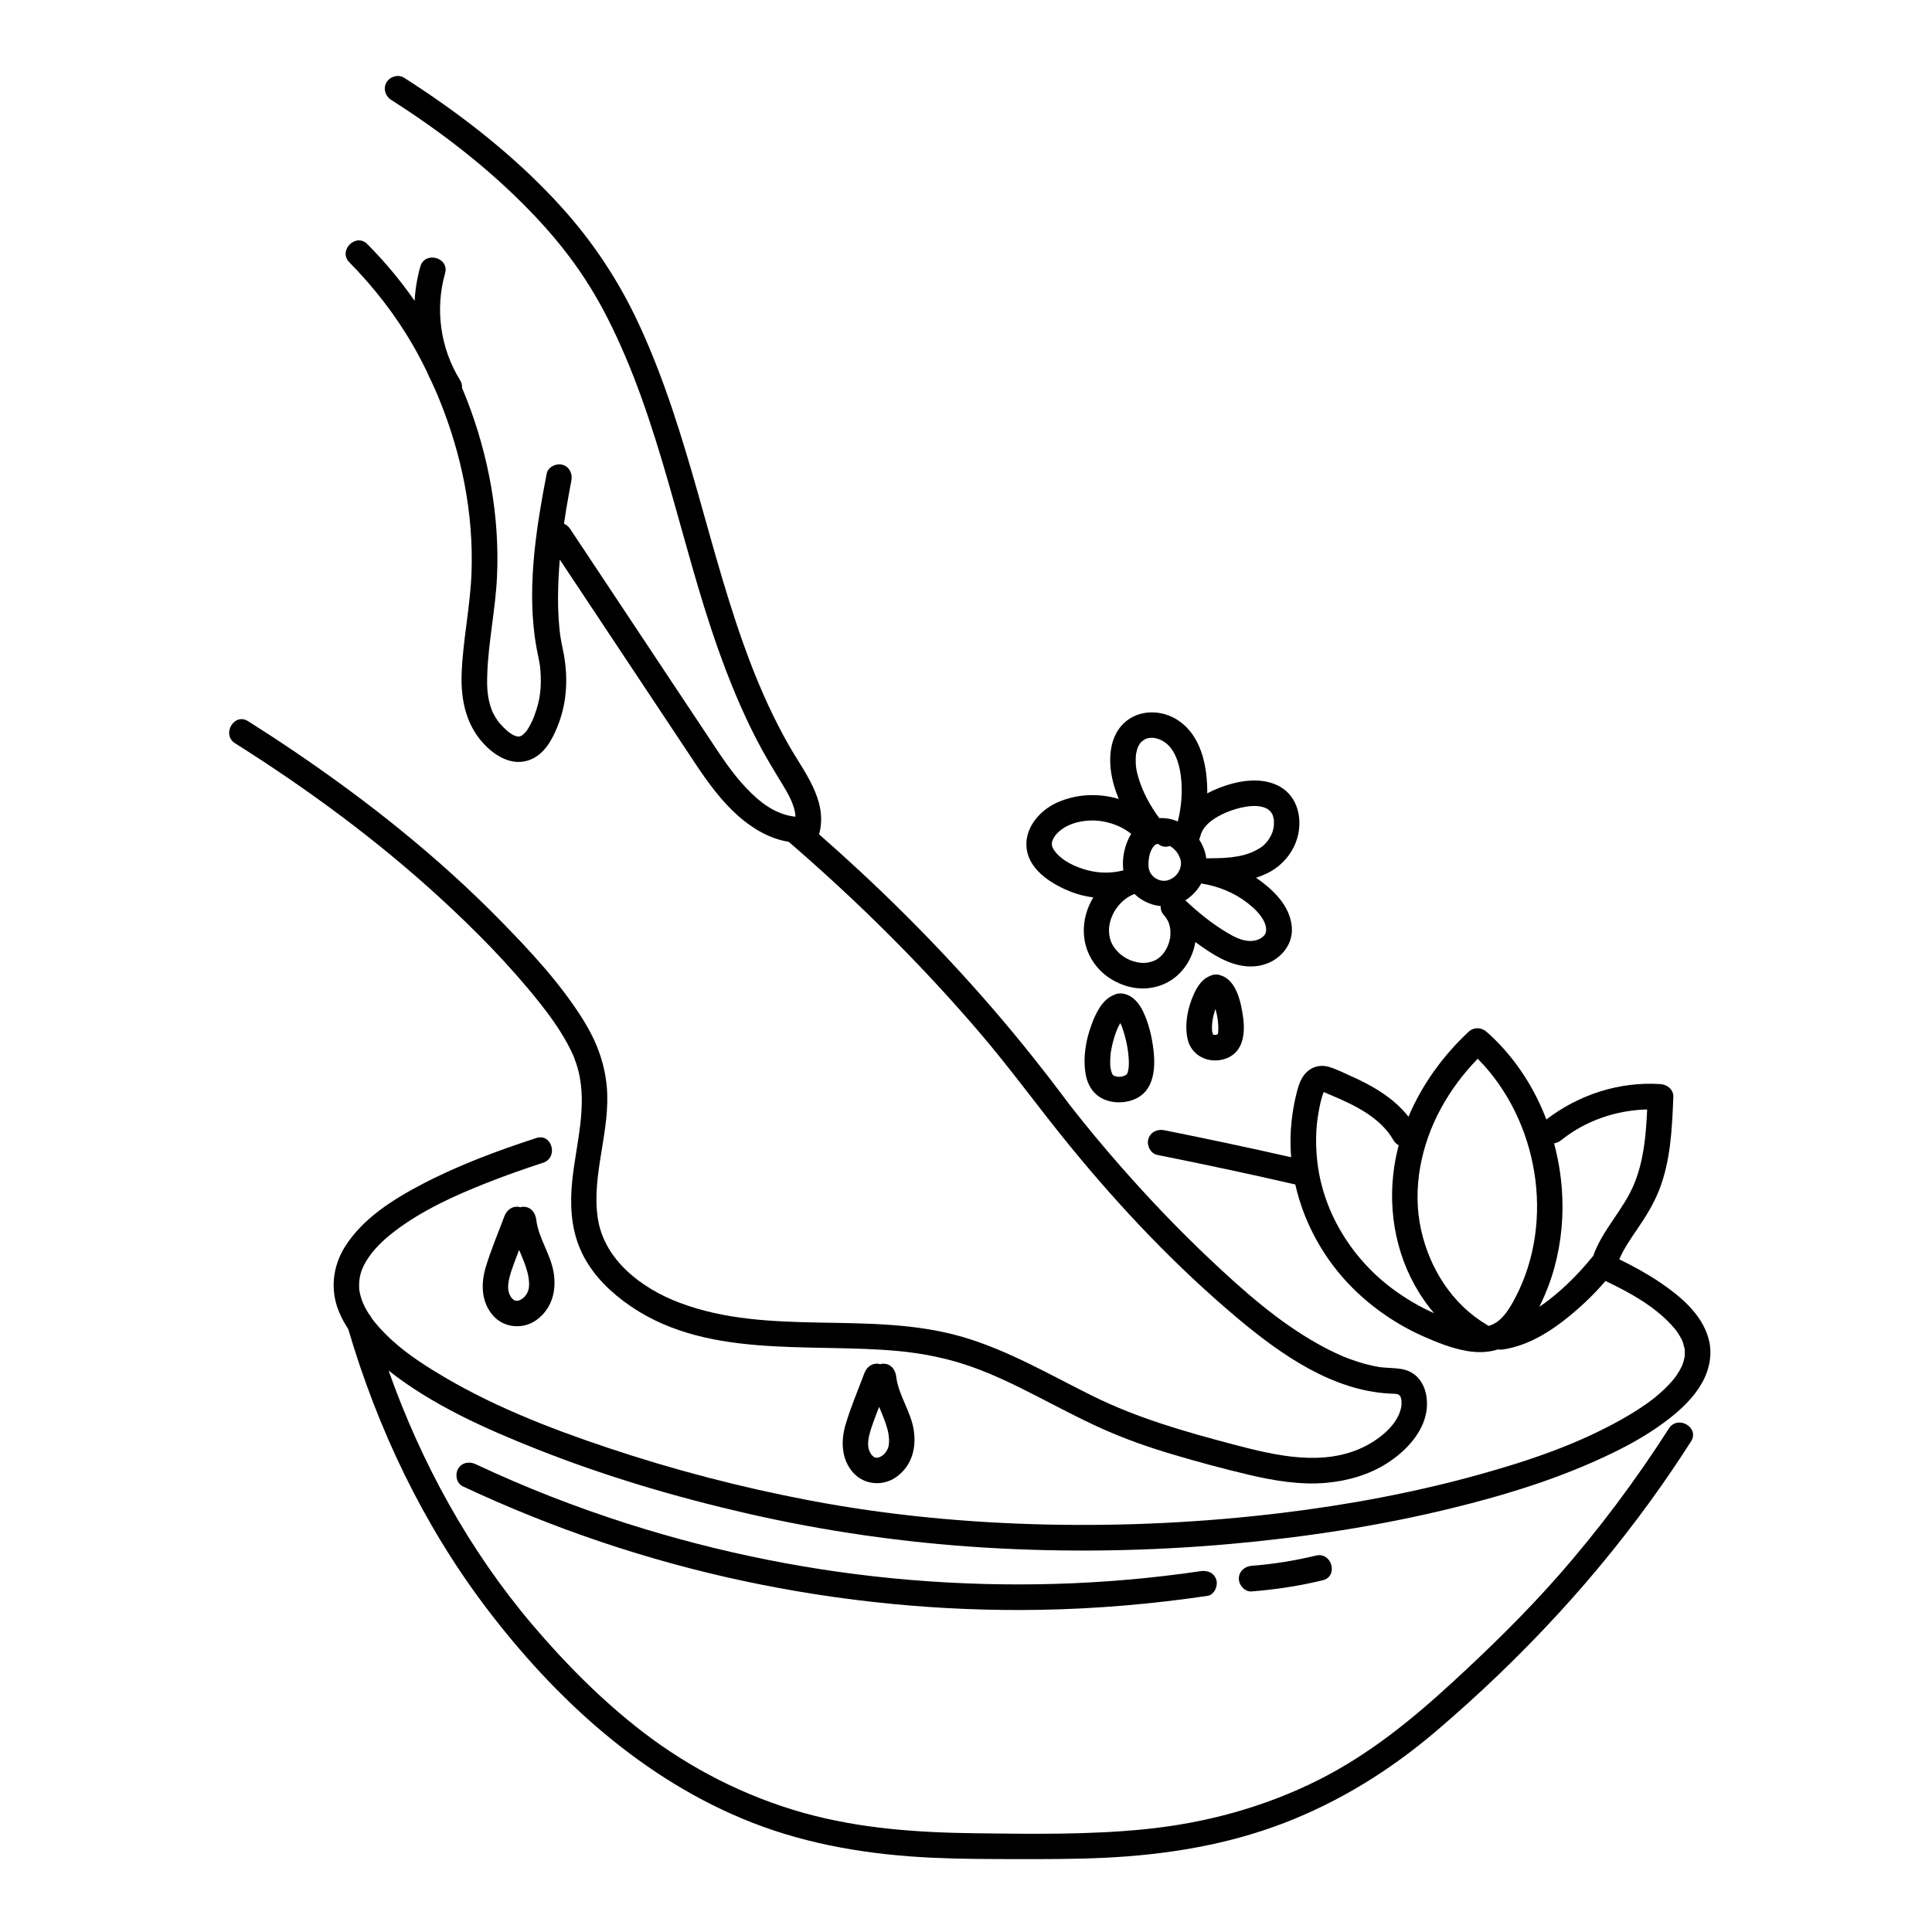 <svg xmlns="http://www.w3.org/2000/svg" xmlns:xlink="http://www.w3.org/1999/xlink" width="500" zoomAndPan="magnify" viewBox="0 0 375 375" height="500" preserveAspectRatio="xMidYMid meet" version="1.0"><defs><clipPath id="2221bd414b"><path d="M 44 14.371 L 277 14.371 L 277 288 L 44 288 Z M 44 14.371 " clip-rule="nonzero"/></clipPath><clipPath id="fcbb8691af"><path d="M 64 199 L 332 199 L 332 360.871 L 64 360.871 Z M 64 199 " clip-rule="nonzero"/></clipPath></defs><g clip-path="url(#2221bd414b)"><path fill="#000000" d="M 104.777 129.004 C 104.773 128.977 104.773 128.973 104.777 129.004 Z M 104.75 194.648 C 106.715 197.121 108.57 199.715 110.09 202.488 C 110.355 202.973 110.609 203.465 110.852 203.961 C 110.977 204.219 111.094 204.48 111.215 204.742 C 111.25 204.816 111.27 204.859 111.281 204.887 C 111.297 204.922 111.32 204.98 111.352 205.059 C 111.699 205.941 112.004 206.84 112.238 207.762 C 114.051 214.797 111.797 222.125 111.074 229.156 C 110.617 233.602 110.805 238.156 112.562 242.324 C 114.332 246.512 117.441 249.852 121.039 252.559 C 136.312 264.051 156.699 260.559 174.457 262.246 C 179.262 262.703 183.988 263.664 188.547 265.273 C 192.859 266.793 196.973 268.812 201.043 270.895 C 205.203 273.02 209.324 275.23 213.582 277.16 C 218.145 279.223 222.848 280.891 227.645 282.305 C 232.484 283.738 237.379 285.074 242.289 286.23 C 247.23 287.398 252.398 288.277 257.492 287.809 C 261.605 287.426 265.699 286.262 269.203 284.027 C 272.477 281.945 275.684 278.738 276.672 274.871 C 277.648 271.039 276.344 266.398 271.922 265.711 C 270.637 265.508 269.32 265.512 268.023 265.387 C 267.891 265.363 267.758 265.348 267.625 265.324 C 267.215 265.254 266.805 265.176 266.395 265.09 C 265.383 264.871 264.379 264.594 263.395 264.27 C 262.871 264.102 262.352 263.918 261.832 263.723 C 261.078 263.441 260.715 263.289 260.277 263.094 C 258.82 262.457 257.398 261.738 256.004 260.965 C 248.18 256.621 241.402 250.602 234.922 244.496 C 228.84 238.762 223.066 232.707 217.551 226.43 C 214.191 222.598 210.93 218.688 207.793 214.672 C 207.781 214.656 207.773 214.648 207.766 214.637 C 207.781 214.652 207.793 214.676 207.809 214.691 C 207.785 214.66 207.758 214.629 207.734 214.598 C 207.586 214.406 207.605 214.43 207.672 214.512 C 207.629 214.461 207.59 214.41 207.551 214.359 C 207.422 214.191 207.297 214.023 207.172 213.859 C 206.941 213.559 206.719 213.254 206.496 212.953 C 204.547 210.355 202.562 207.785 200.539 205.246 C 190.285 192.363 178.988 180.32 166.93 169.109 C 164.312 166.68 161.66 164.285 158.973 161.934 C 159.004 161.848 159.035 161.758 159.059 161.664 C 160.648 155.23 156 149.766 153.035 144.523 C 150.246 139.598 147.887 134.438 145.848 129.156 C 141.656 118.305 138.676 107.039 135.504 95.859 C 132.324 84.656 128.914 73.48 123.996 62.895 C 120.074 54.445 115.039 46.859 108.77 39.965 C 101.066 31.5 92.078 24.223 82.609 17.828 C 81.227 16.895 79.832 15.984 78.43 15.086 C 77.297 14.363 75.684 14.855 75.023 15.98 C 74.32 17.18 74.781 18.656 75.918 19.383 C 85.598 25.555 94.758 32.594 102.766 40.84 C 108.91 47.168 113.77 53.613 117.824 61.547 C 128.188 81.836 131.828 104.648 139.383 125.977 C 141.512 131.98 143.941 137.902 146.863 143.57 C 148.352 146.449 150.023 149.203 151.703 151.969 C 152.887 153.918 154.27 156.18 154.414 158.523 C 151.691 158.25 149.258 156.969 147.047 155.066 C 143.969 152.41 141.555 149.145 139.316 145.785 C 133.188 136.59 127.086 127.379 120.973 118.18 C 117.535 113 114.094 107.824 110.656 102.648 C 110.355 102.199 109.941 101.855 109.473 101.648 C 109.609 100.723 109.75 99.797 109.898 98.879 C 110.207 97.004 110.547 95.133 110.906 93.266 C 111.16 91.953 110.535 90.582 109.168 90.207 C 107.949 89.875 106.363 90.621 106.109 91.945 C 104.133 102.172 102.41 113.012 103.777 123.438 C 103.977 124.93 104.242 126.391 104.559 127.855 C 104.633 128.211 104.695 128.566 104.758 128.922 C 104.773 129.004 104.785 129.09 104.797 129.172 C 104.832 129.477 104.863 129.777 104.891 130.078 C 105.008 131.52 105.008 132.98 104.848 134.418 C 104.676 135.973 104.254 137.496 103.703 138.957 C 103.633 139.145 103.555 139.328 103.484 139.516 C 103.469 139.566 103.457 139.598 103.449 139.617 C 103.434 139.648 103.41 139.699 103.375 139.773 C 103.125 140.309 102.863 140.836 102.555 141.336 C 102.445 141.516 102.328 141.691 102.207 141.863 C 102.211 141.844 101.887 142.238 101.828 142.297 C 101.758 142.367 101.383 142.672 101.406 142.676 C 101.34 142.715 101.273 142.762 101.203 142.801 C 101.152 142.828 101.125 142.844 101.117 142.855 C 101.094 142.863 101.07 142.871 101.039 142.883 C 100.77 142.988 100.578 143.004 100.129 142.867 C 99.703 142.738 99.23 142.473 98.707 142.082 C 98.781 142.133 98.41 141.828 98.359 141.777 C 98.152 141.594 97.953 141.402 97.758 141.207 C 97.457 140.902 97.172 140.582 96.891 140.262 C 96.633 139.957 96.871 140.27 96.641 139.949 C 96.469 139.707 96.309 139.461 96.156 139.207 C 96.004 138.957 95.863 138.699 95.73 138.438 C 95.672 138.324 95.621 138.211 95.566 138.098 C 95.539 138.043 95.531 138.027 95.531 138.027 C 95.52 137.996 95.504 137.953 95.477 137.883 C 94.578 135.48 94.488 133.535 94.578 130.879 C 94.789 124.523 96.18 118.266 96.469 111.91 C 97.004 100.242 94.848 88.461 90.621 77.59 C 90.312 76.805 89.996 76.027 89.672 75.25 C 89.719 74.789 89.613 74.285 89.293 73.777 C 85.48 67.621 84.406 60.027 86.387 53.062 C 87.262 49.98 82.465 48.664 81.586 51.742 C 80.969 53.918 80.602 56.148 80.477 58.383 C 78.816 56 77.031 53.695 75.105 51.48 C 73.891 50.078 72.625 48.723 71.324 47.402 C 69.078 45.113 65.559 48.633 67.809 50.918 C 72.609 55.797 76.809 61.199 80.223 67.137 C 81.168 68.781 82.043 70.457 82.867 72.164 C 83.16 72.852 83.477 73.535 83.82 74.203 C 84.035 74.672 84.246 75.141 84.457 75.613 C 84.613 75.973 84.77 76.336 84.926 76.699 C 84.938 76.723 84.945 76.738 84.953 76.754 C 84.961 76.785 84.977 76.816 84.996 76.863 C 85.094 77.102 85.191 77.34 85.289 77.578 C 89.617 88.215 91.934 99.637 91.523 111.141 C 91.289 117.758 89.824 124.266 89.602 130.879 C 89.422 136.176 90.605 141.297 94.57 145.047 C 96.867 147.223 99.984 148.727 103.102 147.383 C 105.711 146.258 107.148 143.613 108.172 141.109 C 110.172 136.23 110.336 130.984 109.211 125.883 C 109.055 125.176 108.922 124.465 108.809 123.75 C 108.777 123.566 108.754 123.379 108.723 123.191 C 108.723 123.18 108.719 123.168 108.719 123.16 C 108.715 123.141 108.715 123.125 108.711 123.098 C 108.66 122.66 108.609 122.219 108.566 121.777 C 108.371 119.766 108.305 117.742 108.316 115.727 C 108.332 113.352 108.453 110.98 108.656 108.617 C 114.234 117.012 119.812 125.406 125.391 133.801 C 128.598 138.633 131.801 143.469 135.02 148.297 C 137.422 151.902 140.035 155.496 143.301 158.383 C 146.094 160.855 149.434 162.816 153.082 163.391 C 166.301 174.793 178.742 187.098 190.09 200.363 C 196.328 207.656 201.551 214.949 207.602 222.355 C 217.488 234.453 228.336 245.914 240.324 255.961 C 248.574 262.875 258.637 269.949 269.797 270.492 C 269.918 270.5 270.043 270.504 270.168 270.512 C 270.414 270.523 270.707 270.516 270.945 270.555 C 271.18 270.594 271.398 270.664 271.621 270.738 C 271.387 270.656 271.754 271.031 271.594 270.762 C 271.629 270.824 271.832 271.133 271.668 270.812 C 271.734 270.941 271.816 271.059 271.883 271.184 C 271.832 271.109 271.988 271.605 272.031 271.809 C 272.004 271.719 272.039 272.375 272.031 272.539 C 272.012 273.07 272.004 273.039 271.871 273.551 C 271.102 276.57 267.992 279.156 265.102 280.648 C 257.051 284.805 247.613 282.539 239.344 280.355 C 229.992 277.891 220.816 275.273 212.121 270.977 C 203.828 266.883 195.77 262.105 186.836 259.5 C 168.918 254.27 149.496 259.516 131.883 252.855 C 124.535 250.074 117.156 244.527 116.004 236.266 C 114.812 227.73 118.59 219.309 117.758 210.742 C 117.316 206.188 115.734 202.062 113.332 198.172 C 108.918 191.031 103.035 184.707 97.18 178.734 C 85.023 166.324 71.324 155.445 56.945 145.723 C 54.047 143.762 51.113 141.852 48.152 139.98 C 45.438 138.266 42.938 142.57 45.641 144.277 C 59.641 153.109 73.031 162.945 85.246 174.129 C 92.199 180.488 98.879 187.266 104.75 194.648 " fill-opacity="1" fill-rule="nonzero"/></g><path fill="#000000" d="M 207.766 214.637 C 207.734 214.59 207.695 214.547 207.672 214.512 C 207.691 214.543 207.715 214.57 207.734 214.598 C 207.746 214.609 207.754 214.621 207.766 214.637 " fill-opacity="1" fill-rule="nonzero"/><g clip-path="url(#fcbb8691af)"><path fill="#000000" d="M 300.637 252.316 C 300.035 252.785 299.418 253.234 298.785 253.66 C 298.848 253.531 298.906 253.41 298.969 253.281 C 300.098 250.949 301.031 248.512 301.715 246.012 C 303.066 241.078 303.543 235.859 303.152 230.758 C 302.926 227.777 302.418 224.816 301.648 221.934 C 302.152 221.844 302.648 221.613 303.082 221.266 C 307.793 217.496 313.723 215.488 319.715 215.344 C 319.492 220.25 319.07 225.234 317.188 229.805 C 315.125 234.805 311.059 238.641 309.246 243.766 C 309.23 243.785 309.211 243.801 309.195 243.82 C 309.191 243.824 309.188 243.828 309.188 243.832 C 309.086 243.934 308.996 244.043 308.91 244.164 C 306.457 247.16 303.703 249.941 300.637 252.316 Z M 270.145 250.051 C 262.188 244.07 256.605 234.938 255.637 224.961 C 255.359 222.117 255.375 219.195 255.852 216.375 C 256.094 214.945 256.363 213.441 256.879 212.086 C 256.891 212.059 256.91 212.016 256.934 211.965 C 257.438 212.168 258.277 212.539 258.395 212.59 C 262.961 214.512 267.914 216.879 270.453 221.285 C 270.734 221.77 271.094 222.09 271.492 222.281 C 271.285 223.055 271.102 223.84 270.941 224.633 C 269.141 233.633 270.602 243.148 275.496 250.984 C 276.352 252.355 277.312 253.664 278.359 254.891 C 275.449 253.59 272.691 251.965 270.145 250.051 Z M 279.719 215.078 C 281.648 211.555 284.047 208.363 286.824 205.496 C 298.605 217.418 301.895 236.996 294.148 251.82 C 293.148 253.727 291.965 255.809 290.078 256.891 C 289.703 257.105 289.312 257.254 288.91 257.359 C 288.82 257.285 288.719 257.215 288.613 257.152 C 281.887 253.18 277.496 246.25 275.824 238.68 C 274.078 230.77 275.793 222.258 279.719 215.078 Z M 322.188 248.902 C 319.684 247.211 317.023 245.762 314.305 244.434 C 315.152 242.418 316.414 240.594 317.645 238.789 C 319.336 236.316 320.902 233.852 322.012 231.055 C 324.281 225.32 324.551 218.996 324.793 212.906 C 324.852 211.5 323.605 210.504 322.305 210.422 C 314.32 209.895 306.461 212.457 300.148 217.289 C 298.133 212.008 295.168 207.102 291.277 202.93 C 290.414 202.004 289.504 201.125 288.555 200.285 C 287.52 199.371 286.07 199.32 285.035 200.285 C 280.113 204.875 276.016 210.52 273.383 216.754 C 270.504 213.074 266.312 210.668 262.051 208.789 C 260.707 208.195 259.316 207.473 257.902 207.07 C 255.973 206.52 254.102 207.234 252.969 208.871 C 252.168 210.027 251.824 211.512 251.5 212.863 C 251.129 214.418 250.879 215.996 250.703 217.586 C 250.441 219.934 250.418 222.289 250.609 224.621 C 242.414 222.754 234.188 221.02 225.945 219.367 C 224.629 219.105 223.262 219.746 222.887 221.105 C 222.547 222.328 223.297 223.898 224.625 224.164 C 233.582 225.957 242.516 227.855 251.418 229.906 C 253.109 237.438 257.023 244.477 262.496 249.953 C 266.445 253.898 271.172 257.129 276.273 259.391 C 278.961 260.578 281.797 261.715 284.703 262.219 C 286.824 262.582 288.848 262.531 290.734 261.926 C 291.078 261.98 291.438 261.98 291.797 261.926 C 296.039 261.258 299.895 259.105 303.262 256.527 C 306.324 254.18 309.121 251.551 311.629 248.633 C 316.523 250.973 321.551 253.73 325.051 257.883 C 325.098 257.938 325.258 258.145 325.312 258.211 C 325.445 258.391 325.574 258.578 325.699 258.766 C 325.949 259.145 326.176 259.539 326.383 259.941 C 326.449 260.082 326.516 260.223 326.582 260.363 C 326.605 260.426 326.633 260.512 326.656 260.586 C 326.77 260.961 326.859 261.332 326.965 261.707 C 326.973 261.742 326.98 261.773 326.988 261.797 C 326.988 261.805 326.988 261.805 326.988 261.809 C 327 261.973 327.016 262.141 327.023 262.309 C 327.035 262.602 327.012 262.895 327.004 263.188 C 327.004 263.227 327.004 263.266 327.004 263.293 C 326.996 263.316 326.992 263.348 326.98 263.383 C 326.914 263.668 326.859 263.957 326.777 264.238 C 326.707 264.488 326.605 264.73 326.531 264.977 C 326.531 264.98 326.527 264.984 326.527 264.988 C 326.48 265.094 326.434 265.199 326.379 265.305 C 326.109 265.859 325.793 266.391 325.449 266.902 C 325.309 267.109 325.16 267.312 325.012 267.512 C 325.219 267.227 324.703 267.891 324.559 268.059 C 324.078 268.613 323.566 269.145 323.035 269.648 C 322.48 270.18 321.906 270.684 321.312 271.172 C 321.137 271.312 320.961 271.453 320.781 271.598 C 320.75 271.621 320.77 271.609 320.793 271.59 C 320.766 271.609 320.723 271.641 320.66 271.688 C 320.305 271.953 319.949 272.215 319.59 272.473 C 318.039 273.566 316.426 274.562 314.773 275.492 C 306.082 280.391 296.676 283.555 286.977 286.246 C 274.41 289.734 261.523 292.121 248.578 293.684 C 233.578 295.492 218.438 296.238 203.332 295.914 C 187.84 295.582 172.359 294.121 157.133 291.23 C 143.832 288.703 130.68 285.277 117.844 280.973 C 106.242 277.086 94.633 272.527 84.199 266.062 C 80.258 263.625 76.824 261.188 73.695 257.75 C 73.391 257.41 73.094 257.066 72.805 256.719 C 72.758 256.664 72.582 256.441 72.512 256.355 C 72.438 256.254 72.207 255.941 72.137 255.84 C 72.129 255.828 72.121 255.816 72.109 255.801 C 71.988 255.531 71.832 255.305 71.652 255.117 C 71.348 254.648 71.062 254.164 70.809 253.668 C 70.723 253.508 70.418 252.816 70.434 252.883 C 70.297 252.531 70.172 252.18 70.066 251.82 C 69.965 251.473 69.875 251.125 69.809 250.77 C 69.785 250.656 69.766 250.539 69.746 250.426 C 69.738 250.348 69.723 250.223 69.719 250.117 C 69.613 248.102 70.016 246.594 71.031 244.867 C 72.348 242.629 74.34 240.73 76.449 239.102 C 81.859 234.93 88.324 232.023 94.645 229.531 C 98.191 228.133 101.789 226.871 105.414 225.688 C 108.445 224.691 107.148 219.891 104.09 220.891 C 96.535 223.359 89.004 226.148 81.949 229.84 C 76.332 232.777 70.398 236.496 66.957 241.988 C 64.594 245.762 64.062 250.312 65.734 254.449 C 66.234 255.691 66.863 256.863 67.594 257.973 C 73.289 277.316 82.094 295.832 94.277 311.945 C 107.754 329.766 124.914 345.508 145.938 353.75 C 157.102 358.129 168.961 360.023 180.898 360.582 C 186.449 360.84 192.008 360.844 197.562 360.852 C 203.137 360.859 208.715 360.859 214.281 360.598 C 226.215 360.035 238.086 358.141 249.27 353.828 C 260.168 349.625 269.922 343.543 278.789 335.98 C 295.375 321.84 310.297 305.824 322.773 287.941 C 324.645 285.258 326.461 282.535 328.223 279.781 C 329.957 277.078 325.652 274.578 323.93 277.27 C 317.5 287.305 310.359 296.871 302.488 305.824 C 296.039 313.164 289.07 319.961 281.883 326.57 C 273.953 333.863 265.688 340.566 256.016 345.438 C 245.398 350.789 233.828 353.906 222.012 355.07 C 211.145 356.148 200.141 355.969 189.23 355.836 C 178.051 355.695 166.898 354.922 156.082 351.91 C 144.707 348.738 133.973 343.277 124.629 336.066 C 116.875 330.086 109.777 322.941 103.449 315.492 C 91.094 300.965 81.781 283.98 75.426 266.031 C 84 272.781 94.316 277.363 104.375 281.348 C 117.543 286.562 131.199 290.594 145 293.758 C 160.164 297.234 175.598 299.434 191.125 300.383 C 207.082 301.363 223.121 301.09 239.043 299.66 C 253.297 298.375 267.512 296.211 281.422 292.828 C 292.293 290.188 303.129 286.844 313.203 281.922 C 316.93 280.105 320.535 278.027 323.816 275.488 C 326.332 273.543 328.734 271.281 330.32 268.488 C 331.824 265.84 332.445 262.766 331.617 259.785 C 330.301 255.027 326.109 251.551 322.188 248.902 " fill-opacity="1" fill-rule="nonzero"/></g><path fill="#000000" d="M 245.211 164.125 C 245.148 164.184 245.121 164.207 245.117 164.215 C 245.016 164.289 244.91 164.363 244.805 164.434 C 244.438 164.68 244.059 164.902 243.664 165.105 C 240.793 166.582 237.301 166.574 234.137 166.605 C 234.078 166.137 233.98 165.668 233.832 165.203 C 233.578 164.406 233.211 163.648 232.758 162.949 C 232.801 162.859 232.84 162.762 232.871 162.664 C 232.961 162.379 233.051 162.09 233.137 161.801 C 233.41 161.094 233.801 160.535 234.395 159.949 C 235.191 159.168 236.191 158.547 237.34 157.996 C 239.32 157.051 242.516 156.094 244.777 156.566 C 245.348 156.688 245.812 156.855 246.281 157.199 C 246.211 157.156 246.543 157.457 246.598 157.516 C 246.629 157.547 246.652 157.57 246.672 157.59 C 246.762 157.719 246.836 157.852 246.914 157.984 C 246.934 158.023 247.008 158.172 247.027 158.199 C 247.047 158.262 247.066 158.324 247.082 158.383 C 247.145 158.613 247.211 158.84 247.254 159.074 C 247.238 159.047 247.273 159.434 247.273 159.531 C 247.273 159.652 247.234 160.414 247.266 160.191 C 247.105 161.457 246.789 162.137 246.105 163.156 C 245.953 163.375 245.621 163.742 245.211 164.125 Z M 245.297 178.734 C 245.859 179.805 245.914 180.91 245.434 181.5 C 244.762 182.324 243.625 182.656 242.609 182.645 C 241.066 182.621 239.609 181.875 238.309 181.105 C 235.32 179.336 232.586 177.141 230.074 174.75 C 230.234 174.648 230.391 174.547 230.547 174.434 C 231.637 173.641 232.531 172.625 233.164 171.48 C 233.184 171.484 233.207 171.488 233.227 171.492 C 236.453 172.016 239.52 173.23 242.113 175.246 C 243.348 176.203 244.57 177.34 245.297 178.734 Z M 226.246 178.008 C 226.254 178.023 226.27 178.043 226.285 178.07 C 226.441 178.305 226.582 178.547 226.715 178.797 C 226.742 178.844 226.762 178.883 226.777 178.914 C 226.828 179.047 226.875 179.184 226.918 179.32 C 227 179.59 227.062 179.863 227.121 180.137 C 227.098 180.078 227.172 180.578 227.176 180.688 C 227.188 180.973 227.184 181.258 227.168 181.547 C 227.16 181.672 227.152 181.793 227.137 181.918 C 227.137 181.934 227.133 181.957 227.125 181.984 C 227.062 182.309 226.992 182.629 226.898 182.945 C 226.621 183.883 226.113 184.781 225.473 185.438 C 224.727 186.195 224.137 186.531 222.992 186.789 C 222.039 187 221.062 186.918 219.93 186.562 C 218.926 186.254 217.941 185.676 217.176 184.945 C 216.367 184.172 215.812 183.352 215.523 182.398 C 215.191 181.293 215.18 180.137 215.438 179.07 C 216.047 176.566 217.887 174.379 220.223 173.516 C 220.418 173.711 220.629 173.898 220.855 174.078 C 222.16 175.113 223.711 175.723 225.289 175.867 C 225.242 176.48 225.438 177.129 225.98 177.715 C 226.07 177.812 226.16 177.91 226.246 178.008 Z M 226.82 178.996 C 226.852 179.059 226.844 179.039 226.82 178.996 Z M 204.594 165.004 C 203.973 164.086 204.062 163.41 204.586 162.543 C 205.195 161.523 206.273 160.742 207.395 160.207 C 209.375 159.266 212.07 159.047 214.168 159.449 C 216.234 159.848 218.02 160.625 219.57 161.848 C 219.172 162.48 218.855 163.172 218.609 163.879 C 218.043 165.504 217.824 167.27 218.043 168.941 C 215.789 169.504 213.5 169.523 211.227 168.949 C 208.867 168.355 206.02 167.098 204.594 165.004 Z M 220.441 147.441 C 220.449 146.781 220.469 146.48 220.559 146.09 C 220.715 145.434 220.797 145.117 221 144.758 C 221.051 144.672 221.32 144.258 221.293 144.27 C 221.426 144.109 221.57 143.965 221.727 143.828 C 221.684 143.875 222.133 143.547 222.234 143.496 C 222.363 143.426 222.559 143.352 222.852 143.277 C 223.105 143.215 223.746 143.191 223.973 143.227 C 224.684 143.332 225.195 143.535 225.738 143.848 C 227.922 145.113 228.852 147.988 229.184 150.477 C 229.578 153.461 229.34 156.512 228.613 159.441 C 227.574 159 226.441 158.766 225.266 158.789 C 225.184 158.789 225.102 158.797 225.023 158.805 C 223.23 156.375 221.738 153.664 220.914 150.754 C 220.551 149.473 220.43 148.766 220.441 147.441 Z M 223.773 164.469 C 223.922 164.254 224 164.164 224.203 163.984 C 224.004 164.156 224.59 163.812 224.332 163.91 C 224.746 163.75 224.707 163.746 225.07 163.996 C 225.656 164.406 226.398 164.434 227.062 164.211 C 228.055 164.746 228.828 165.727 229.148 166.926 C 229.344 167.656 229.188 168.551 228.691 169.344 C 228.227 170.086 227.434 170.668 226.582 170.887 C 225.035 171.281 223.039 170.16 222.926 168.145 C 222.863 166.973 223.086 165.453 223.773 164.469 Z M 246.68 157.602 C 246.875 157.809 246.75 157.688 246.68 157.602 Z M 252.074 161.453 C 252.652 157.91 251.438 154.145 248.039 152.473 C 244.531 150.746 240.148 151.559 236.648 152.926 C 235.855 153.23 235.074 153.59 234.324 153.992 C 234.344 152.707 234.273 151.418 234.117 150.141 C 233.617 146.188 232.18 142.207 228.754 139.875 C 225.547 137.695 221.055 137.625 218.156 140.355 C 215.633 142.734 215.195 146.453 215.641 149.715 C 215.895 151.543 216.426 153.348 217.152 155.086 C 213.246 153.902 208.918 154.086 205.156 155.789 C 201.594 157.398 198.559 161.078 199.34 165.164 C 200.102 169.164 204.438 171.762 207.93 173.117 C 209.297 173.645 210.738 174 212.203 174.188 C 209.727 178.285 209.539 183.633 212.934 187.688 C 215.223 190.426 219.051 192.117 222.625 191.828 C 226.641 191.508 229.812 189.004 231.32 185.316 C 231.645 184.516 231.875 183.684 232.008 182.844 C 232.855 183.469 233.715 184.07 234.594 184.645 C 237.625 186.625 241.148 188.203 244.832 187.359 C 248.168 186.598 250.969 183.66 250.75 180.102 C 250.516 176.277 247.766 173.34 244.867 171.137 C 244.52 170.871 244.164 170.617 243.801 170.371 C 244.504 170.145 245.199 169.871 245.879 169.547 C 249.09 168.004 251.496 164.996 252.074 161.453 " fill-opacity="1" fill-rule="nonzero"/><path fill="#000000" d="M 219.027 207.566 C 219.023 207.586 218.902 208.027 218.867 208.219 C 218.863 208.23 218.863 208.238 218.859 208.25 C 218.832 208.293 218.801 208.348 218.777 208.391 C 218.797 208.379 218.816 208.367 218.84 208.352 C 218.84 208.355 218.836 208.359 218.836 208.363 C 218.801 208.402 218.773 208.449 218.738 208.488 C 218.73 208.586 218.582 208.641 218.559 208.605 C 218.449 208.68 218.348 208.766 218.438 208.73 C 217.797 208.988 217.465 209.07 216.715 208.969 C 216.887 208.98 216.457 208.863 216.328 208.844 C 216.242 208.797 216.109 208.734 216.078 208.719 C 216.074 208.711 216.07 208.707 216.062 208.699 C 216.031 208.672 216.004 208.641 215.977 208.609 C 215.977 208.605 215.977 208.605 215.973 208.598 C 215.957 208.555 215.867 208.375 215.809 208.273 C 215.766 208.152 215.711 208.004 215.699 207.961 C 215.629 207.715 215.582 207.469 215.535 207.219 C 215.527 207.09 215.512 206.961 215.504 206.828 C 215.492 206.59 215.484 206.348 215.484 206.105 C 215.488 205.5 215.531 204.895 215.602 204.289 C 215.602 204.277 215.605 204.266 215.605 204.254 C 215.629 204.141 215.645 204.027 215.664 203.918 C 215.715 203.617 215.773 203.32 215.84 203.023 C 215.969 202.438 216.121 201.855 216.301 201.281 C 216.398 200.969 216.5 200.656 216.613 200.352 C 216.656 200.23 216.934 199.578 216.852 199.742 C 217.035 199.348 217.227 198.957 217.445 198.578 C 217.531 198.738 217.609 198.906 217.684 199.074 C 217.684 199.09 217.883 199.602 217.906 199.68 C 218.035 200.043 218.148 200.406 218.254 200.777 C 218.477 201.559 218.66 202.352 218.805 203.152 C 219.035 204.441 219.223 206.281 219.027 207.566 Z M 218.84 208.359 C 218.84 208.355 218.84 208.355 218.844 208.352 C 218.852 208.344 218.859 208.34 218.867 208.336 C 218.859 208.344 218.848 208.352 218.84 208.359 Z M 218.254 192.926 C 218.012 192.848 217.754 192.809 217.484 192.832 C 217 192.816 216.594 192.922 216.254 193.105 C 213.926 193.977 212.68 196.691 211.852 198.926 C 210.734 201.941 210.164 205.379 210.738 208.562 C 210.992 209.98 211.633 211.391 212.707 212.367 C 214.43 213.934 217.039 214.273 219.238 213.695 C 223.961 212.457 224.387 207.668 223.859 203.559 C 223.543 201.082 222.973 198.672 221.91 196.406 C 221.168 194.824 219.977 193.316 218.254 192.926 " fill-opacity="1" fill-rule="nonzero"/><path fill="#000000" d="M 218.559 208.605 C 218.605 208.574 218.648 208.547 218.684 208.531 C 218.707 208.52 218.723 208.504 218.738 208.488 C 218.738 208.484 218.742 208.48 218.742 208.477 C 218.742 208.465 218.758 208.43 218.777 208.391 C 218.594 208.516 218.547 208.582 218.559 208.605 " fill-opacity="1" fill-rule="nonzero"/><path fill="#000000" d="M 236.395 200.715 C 236.395 200.715 236.391 200.719 236.387 200.719 C 236.387 200.719 236.383 200.723 236.379 200.727 C 236.43 200.66 236.465 200.652 236.492 200.664 C 236.457 200.684 236.422 200.699 236.395 200.715 Z M 236.375 200.734 C 236.375 200.73 236.379 200.727 236.379 200.727 C 236.379 200.727 236.379 200.727 236.379 200.73 C 236.379 200.73 236.375 200.73 236.375 200.734 Z M 235.984 200.859 C 235.859 200.867 235.738 200.863 235.613 200.859 C 235.609 200.852 235.566 200.84 235.484 200.824 C 235.441 200.719 235.352 200.531 235.32 200.426 C 235.301 200.355 235.285 200.289 235.277 200.234 C 235.262 199.996 235.242 199.758 235.242 199.52 C 235.242 199.305 235.246 199.09 235.262 198.875 C 235.266 198.793 235.332 198.184 235.316 198.25 C 235.391 197.789 235.484 197.328 235.602 196.879 C 235.691 196.527 235.801 196.18 235.914 195.836 C 236.23 196.914 236.406 197.902 236.457 198.984 C 236.48 199.41 236.48 199.84 236.453 200.266 C 236.426 200.738 236.395 200.27 236.379 200.684 C 236.379 200.699 236.379 200.711 236.379 200.727 C 236.324 200.754 236.293 200.773 236.277 200.785 C 236.188 200.812 236.094 200.836 236 200.855 C 235.992 200.859 235.988 200.859 235.984 200.859 Z M 235.449 200.816 C 235.418 200.758 235.383 200.703 235.352 200.648 C 235.398 200.727 235.434 200.777 235.453 200.816 C 235.453 200.816 235.449 200.816 235.449 200.816 Z M 235.273 200.215 C 235.258 200.098 235.258 200.055 235.273 200.215 Z M 236.98 189.34 C 236.68 189.203 236.348 189.137 236.004 189.168 C 235.605 189.148 235.223 189.246 234.887 189.426 C 232.984 190.152 231.973 192.176 231.266 194.078 C 230.391 196.43 229.957 199.18 230.504 201.656 C 231.215 204.879 234.469 206.488 237.582 205.586 C 241.203 204.531 241.719 200.91 241.309 197.656 C 240.957 194.875 240.078 190.285 236.98 189.34 " fill-opacity="1" fill-rule="nonzero"/><path fill="#000000" d="M 233.039 304.961 C 214.414 307.711 195.449 308.227 176.691 306.66 C 158.047 305.109 139.586 301.414 121.762 295.734 C 111.711 292.527 101.871 288.684 92.32 284.195 C 91.105 283.625 89.637 283.855 88.918 285.086 C 88.285 286.168 88.59 287.914 89.809 288.488 C 107.254 296.684 125.613 302.887 144.469 306.898 C 163.316 310.902 182.641 312.801 201.91 312.465 C 212.777 312.273 223.613 311.344 234.363 309.758 C 235.691 309.559 236.426 307.879 236.102 306.699 C 235.707 305.273 234.375 304.766 233.039 304.961 " fill-opacity="1" fill-rule="nonzero"/><path fill="#000000" d="M 255.414 301.938 C 251.309 302.926 247.156 303.598 242.945 303.922 C 241.605 304.027 240.457 304.992 240.457 306.41 C 240.457 307.676 241.598 309 242.945 308.895 C 247.59 308.535 252.207 307.824 256.738 306.73 C 259.848 305.984 258.531 301.188 255.414 301.938 " fill-opacity="1" fill-rule="nonzero"/><path fill="#000000" d="M 102.469 250.664 C 102.066 251.652 101.277 252.344 100.375 252.504 C 100.586 252.453 99.953 252.414 100.254 252.504 C 99.953 252.414 99.926 252.477 99.566 252.207 C 99.734 252.336 99.324 251.938 99.25 251.867 C 99.266 251.867 98.98 251.41 98.926 251.297 C 98.797 251.023 98.668 250.504 98.645 250.203 C 98.582 249.422 98.707 248.672 98.898 247.918 C 99.352 246.16 100.07 244.465 100.703 242.766 C 100.723 242.711 100.742 242.664 100.762 242.609 C 101.363 244.047 101.996 245.469 102.387 246.98 C 102.691 248.141 102.859 249.707 102.469 250.664 Z M 101.594 234.234 C 101.391 234.234 101.184 234.266 100.977 234.324 C 100.973 234.324 100.969 234.32 100.969 234.32 C 99.574 233.941 98.379 234.793 97.906 236.059 C 96.676 239.367 95.25 242.668 94.254 246.059 C 93.312 249.254 93.418 252.773 95.723 255.375 C 97.863 257.797 101.555 258.074 104.137 256.199 C 107.098 254.043 108.02 250.648 107.484 247.133 C 106.934 243.488 104.516 240.363 104.082 236.719 C 103.922 235.387 103.051 234.234 101.594 234.234 " fill-opacity="1" fill-rule="nonzero"/><path fill="#000000" d="M 172.34 281.121 C 171.938 282.113 171.148 282.805 170.246 282.965 C 170.457 282.914 169.824 282.875 170.125 282.965 C 169.824 282.875 169.797 282.938 169.438 282.668 C 169.605 282.797 169.195 282.398 169.125 282.328 C 169.137 282.328 168.852 281.871 168.797 281.758 C 168.668 281.484 168.539 280.965 168.516 280.66 C 168.453 279.883 168.578 279.133 168.773 278.379 C 169.223 276.621 169.945 274.922 170.574 273.227 C 170.594 273.172 170.613 273.121 170.633 273.07 C 171.234 274.504 171.867 275.93 172.262 277.438 C 172.562 278.602 172.73 280.168 172.34 281.121 Z M 171.465 264.691 C 171.262 264.691 171.055 264.727 170.848 264.785 C 170.848 264.785 170.84 264.781 170.84 264.781 C 169.445 264.402 168.25 265.254 167.777 266.52 C 166.547 269.828 165.121 273.129 164.125 276.516 C 163.184 279.715 163.289 283.234 165.594 285.836 C 167.738 288.254 171.426 288.535 174.008 286.656 C 176.969 284.504 177.895 281.109 177.359 277.594 C 176.805 273.949 174.387 270.824 173.953 267.18 C 173.793 265.848 172.922 264.691 171.465 264.691 " fill-opacity="1" fill-rule="nonzero"/></svg>